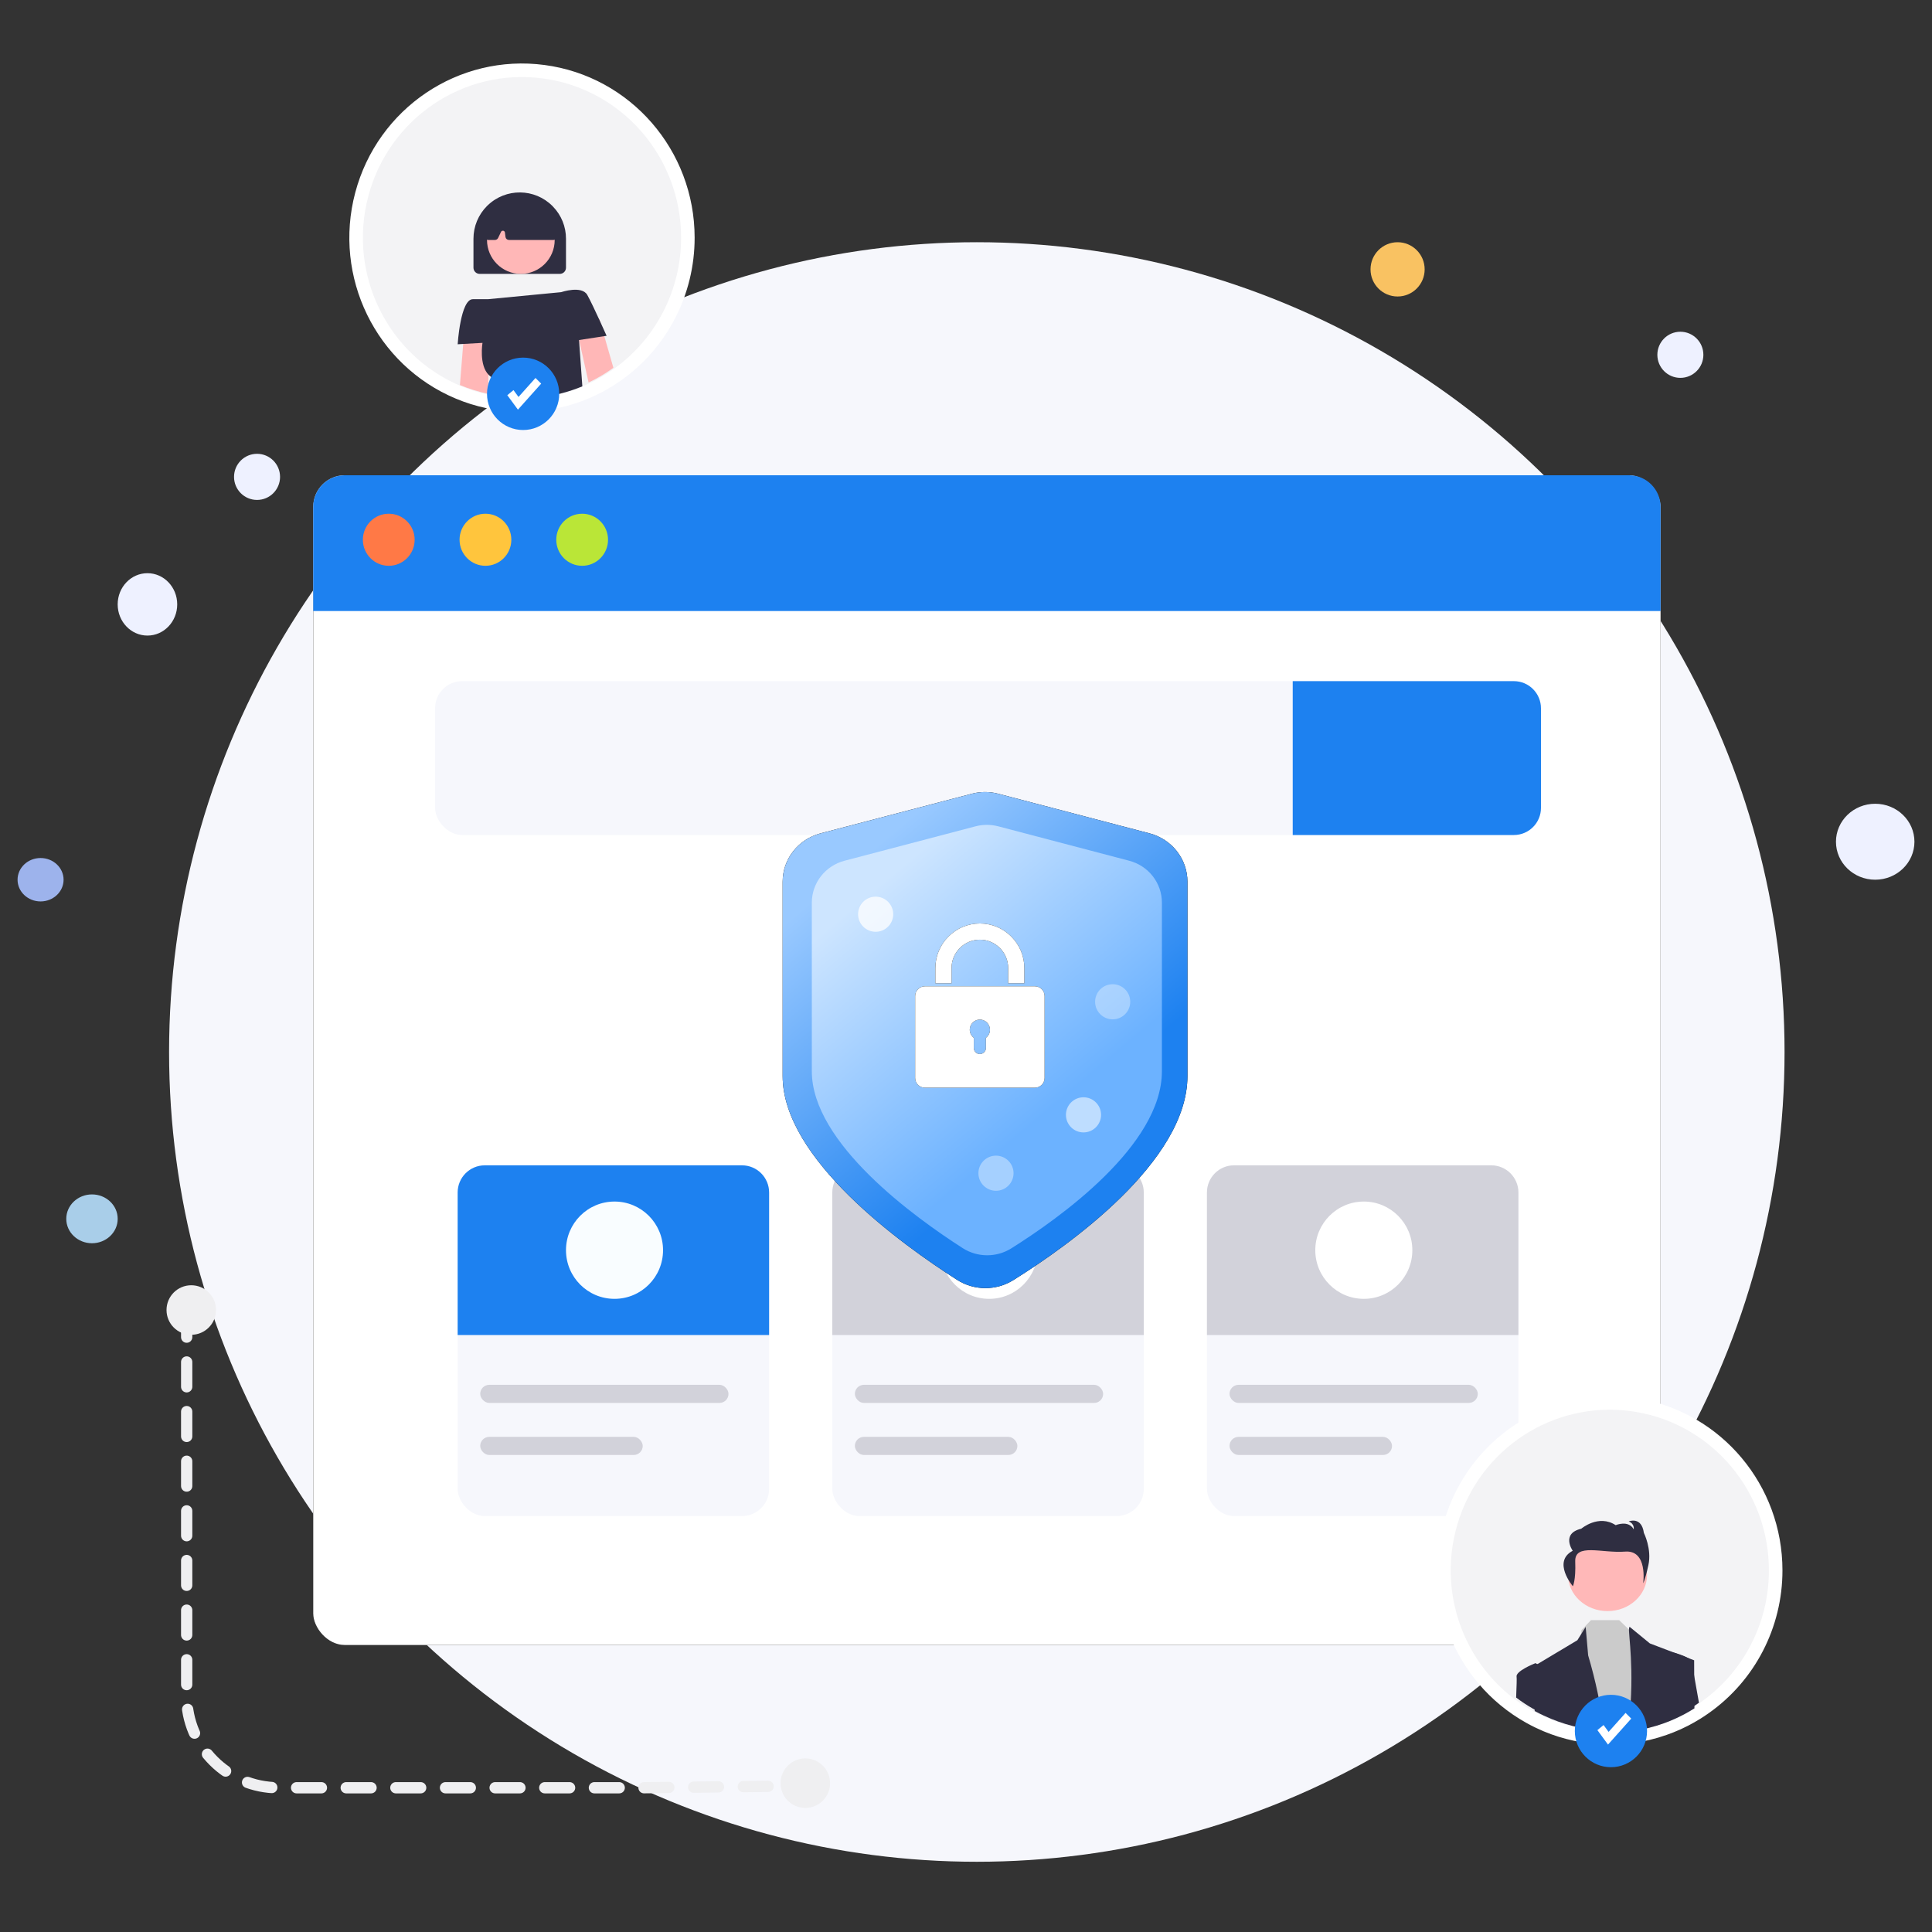 <?xml version="1.0" encoding="UTF-8"?>
<svg xmlns="http://www.w3.org/2000/svg" xmlns:xlink="http://www.w3.org/1999/xlink" width="110px" height="110px" viewBox="0 0 110 110" version="1.1">
  <rect x="0" y="0" width="110" height="110" fill="#333333" stroke="none"/>
  <title>img_零风险</title>
  <defs>
    <linearGradient x1="25.359%" y1="9.623%" x2="65.16%" y2="67.948%" id="linearGradient-1">
      <stop stop-color="#99C9FF" offset="0%"></stop>
      <stop stop-color="#1D81F0" offset="100%"></stop>
    </linearGradient>
    <linearGradient x1="25.517%" y1="9.623%" x2="65.022%" y2="67.887%" id="linearGradient-2">
      <stop stop-color="#CDE5FF" offset="0%"></stop>
      <stop stop-color="#6CB2FF" offset="100%"></stop>
    </linearGradient>
  </defs>
  <g id="页面-1" stroke="none" stroke-width="1" fill="none" fill-rule="evenodd">
    <g id="灵活用公" transform="translate(-658, -3589)">
      <g id="编组-13" transform="translate(658, 3589)">
        <g id="主图" transform="translate(1, 4)">
          <g id="编组-5备份-9" transform="translate(0, 9.791)" fill-rule="nonzero">
            <ellipse id="椭圆形" fill="#F6F7FC" cx="54.616" cy="46.105" rx="45.989" ry="46.105"></ellipse>
            <ellipse id="椭圆形备份-3" fill="#EEF1FF" cx="7.395" cy="20.62" rx="1.695" ry="1.776"></ellipse>
            <ellipse id="椭圆形备份-5" fill="#EEF1FF" cx="105.766" cy="34.134" rx="2.234" ry="2.162"></ellipse>
            <ellipse id="椭圆形备份-4" fill="#EEF1FF" cx="13.635" cy="13.36" rx="1.31" ry="1.313"></ellipse>
            <ellipse id="椭圆形备份-6" fill="#EEF1FF" cx="94.673" cy="6.41" rx="1.31" ry="1.313"></ellipse>
            <ellipse id="椭圆形" fill="#A9CEE9" cx="4.237" cy="55.604" rx="1.464" ry="1.39"></ellipse>
            <ellipse id="椭圆形备份-2" fill="#F9C262" cx="78.573" cy="1.545" rx="1.541" ry="1.545"></ellipse>
            <ellipse id="椭圆形备份" fill="#9DB3EC" cx="1.31" cy="36.297" rx="1.31" ry="1.236"></ellipse>
          </g>
          <g id="编组-61" transform="translate(16.833, 23.059)">
            <g id="编组-46">
              <g id="矩形">
                <g id="path-1-link" fill="#000000" fill-rule="nonzero">
                  <rect id="path-1" x="0" y="0" width="76.714" height="66.602" rx="1.799"></rect>
                </g>
                <g id="path-1-link" fill="#FFFFFF">
                  <rect id="path-1" x="0" y="0" width="76.714" height="66.602" rx="1.799"></rect>
                </g>
              </g>
              <path d="M1.799,0 L74.915,0 C75.908,0 76.714,0.807 76.714,1.804 L76.714,7.729 L76.714,7.729 L0,7.729 L0,1.804 C0,0.807 0.805,0 1.799,0 Z" id="矩形备份-70" fill="#1D81F0" fill-rule="nonzero"></path>
            </g>
            <g id="编组-41" transform="translate(2.827, 2.19)" fill-rule="nonzero">
              <path d="M2.948,1.482 C2.948,2.301 2.288,2.965 1.474,2.965 C0.66,2.965 0,2.301 0,1.482 C0,0.664 0.66,0 1.474,0 C2.288,0 2.948,0.664 2.948,1.482" id="Fill-5备份" fill="#FF7946"></path>
              <path d="M8.453,1.482 C8.453,2.301 7.794,2.965 6.979,2.965 C6.165,2.965 5.505,2.301 5.505,1.482 C5.505,0.664 6.165,0 6.979,0 C7.794,0 8.453,0.664 8.453,1.482" id="Fill-7备份" fill="#FFC53D"></path>
              <path d="M13.959,1.482 C13.959,2.301 13.299,2.965 12.485,2.965 C11.671,2.965 11.011,2.301 11.011,1.482 C11.011,0.664 11.671,0 12.485,0 C13.299,0 13.959,0.664 13.959,1.482" id="Fill-9备份" fill="#BAE637"></path>
            </g>
            <g id="编组-42" transform="translate(6.939, 11.723)" fill-rule="nonzero">
              <rect id="矩形" fill="#F6F7FC" x="0" y="0" width="62.964" height="8.76" rx="1.542"></rect>
              <path d="M48.83,0 L61.422,0 C62.274,0 62.964,0.692 62.964,1.546 L62.964,7.214 C62.964,8.068 62.274,8.76 61.422,8.76 L48.83,8.76 L48.83,8.76 L48.83,0 Z" id="矩形备份-81" fill="#1D81F0"></path>
            </g>
            <g id="编组-60" transform="translate(8.224, 39.291)" fill-rule="nonzero">
              <rect id="矩形备份-82" fill="#F6F7FC" x="0" y="0" width="17.733" height="19.968" rx="1.542"></rect>
              <path d="M1.542,0 L16.191,0 C17.042,0 17.733,0.692 17.733,1.546 L17.733,9.662 L17.733,9.662 L0,9.662 L0,1.546 C0,0.692 0.69,0 1.542,0 Z" id="矩形备份-285" fill="#1D81F0"></path>
              <ellipse id="椭圆形" fill="#F9FDFF" cx="8.931" cy="4.831" rx="2.763" ry="2.77"></ellipse>
              <rect id="矩形备份-298" fill="#D2D2DA" x="1.285" y="12.496" width="14.135" height="1.031" rx="0.514"></rect>
              <rect id="矩形备份-286" fill="#D2D2DA" x="1.285" y="15.459" width="9.252" height="1.031" rx="0.514"></rect>
            </g>
            <g id="编组-60备份" transform="translate(29.555, 39.291)" fill-rule="nonzero">
              <rect id="矩形备份-82" fill="#F6F7FC" x="0" y="0" width="17.733" height="19.968" rx="1.542"></rect>
              <path d="M1.542,0 L16.191,0 C17.042,0 17.733,0.692 17.733,1.546 L17.733,9.662 L17.733,9.662 L0,9.662 L0,1.546 C0,0.692 0.69,0 1.542,0 Z" id="矩形备份-285" fill="#D2D2DA"></path>
              <ellipse id="椭圆形" fill="#FFFFFF" cx="8.931" cy="4.831" rx="2.763" ry="2.77"></ellipse>
              <rect id="矩形备份-298" fill="#D2D2DA" x="1.285" y="12.496" width="14.135" height="1.031" rx="0.514"></rect>
              <rect id="矩形备份-286" fill="#D2D2DA" x="1.285" y="15.459" width="9.252" height="1.031" rx="0.514"></rect>
            </g>
            <g id="编组-60备份-2" transform="translate(50.886, 39.291)" fill-rule="nonzero">
              <rect id="矩形备份-82" fill="#F6F7FC" x="0" y="0" width="17.733" height="19.968" rx="1.542"></rect>
              <path d="M1.542,0 L16.191,0 C17.042,0 17.733,0.692 17.733,1.546 L17.733,9.662 L17.733,9.662 L0,9.662 L0,1.546 C0,0.692 0.69,0 1.542,0 Z" id="矩形备份-285" fill="#D2D2DA"></path>
              <ellipse id="椭圆形" fill="#FFFFFF" cx="8.931" cy="4.831" rx="2.763" ry="2.77"></ellipse>
              <rect id="矩形备份-298" fill="#D2D2DA" x="1.285" y="12.496" width="14.135" height="1.031" rx="0.514"></rect>
              <rect id="矩形备份-286" fill="#D2D2DA" x="1.285" y="15.459" width="9.252" height="1.031" rx="0.514"></rect>
            </g>
          </g>
          <g id="编组-10备份-3" transform="translate(8.481, 69.178)">
            <g id="编组-9" transform="translate(18.889, 14.879) scale(-1, 1) rotate(-180) translate(-18.889, -14.879) ">
              <ellipse id="椭圆形" fill="#EFEFF1" fill-rule="nonzero" cx="36.37" cy="1.41" rx="1.409" ry="1.41"></ellipse>
              <ellipse id="椭圆形备份" fill="#EFEFF1" fill-rule="nonzero" cx="1.409" cy="28.349" rx="1.409" ry="1.41"></ellipse>
              <path d="M1.148,28.217 L1.148,6.369 C1.148,3.486 3.484,1.149 6.366,1.149 L26.998,1.149 L36.37,1.253" id="路径" stroke="#EFEFF1" stroke-width="0.642" stroke-linecap="round" stroke-dasharray="1.413"></path>
            </g>
          </g>
          <g id="编组-62" transform="translate(43.561, 41.095)">
            <g id="编组">
              <g id="路径备份-3">
                <g id="path-5-link" fill="#000000" fill-rule="nonzero">
                  <path d="M12.273,0.097 C11.782,-0.032 11.265,-0.032 10.773,0.097 L2.156,2.353 C0.884,2.686 0,3.815 0,5.106 L0,16.171 C0,20.883 6.767,25.755 9.93,27.774 C10.901,28.395 12.153,28.402 13.131,27.791 C16.299,25.811 23.047,21.026 23.047,16.171 L23.047,5.106 C23.047,3.815 22.163,2.686 20.89,2.353 L12.273,0.097 Z" id="path-5"></path>
                </g>
                <g id="path-5-link" fill="url(#linearGradient-1)">
                  <path d="M12.273,0.097 C11.782,-0.032 11.265,-0.032 10.773,0.097 L2.156,2.353 C0.884,2.686 0,3.815 0,5.106 L0,16.171 C0,20.883 6.767,25.755 9.93,27.774 C10.901,28.395 12.153,28.402 13.131,27.791 C16.299,25.811 23.047,21.026 23.047,16.171 L23.047,5.106 C23.047,3.815 22.163,2.686 20.89,2.353 L12.273,0.097 Z" id="path-5"></path>
                </g>
              </g>
              <path d="M12.276,1.953 C11.851,1.841 11.403,1.841 10.979,1.953 L3.526,3.911 C2.426,4.199 1.661,5.179 1.661,6.299 L1.661,15.9 C1.661,19.989 7.513,24.215 10.249,25.967 C11.089,26.506 12.172,26.512 13.017,25.982 C15.757,24.264 21.593,20.112 21.593,15.9 L21.593,6.299 C21.593,5.179 20.829,4.199 19.728,3.911 L12.276,1.953 Z" id="路径备份-2" fill="url(#linearGradient-2)" fill-rule="nonzero"></path>
              <ellipse id="椭圆形备份-10" fill="#FFFFFF" fill-rule="nonzero" opacity="0.756" cx="5.295" cy="6.957" rx="1" ry="1"></ellipse>
              <ellipse id="椭圆形备份-9" fill="#FFFFFF" fill-rule="nonzero" opacity="0.341" cx="18.79" cy="11.942" rx="1" ry="1"></ellipse>
              <ellipse id="椭圆形备份-8" fill="#FFFFFF" fill-rule="nonzero" opacity="0.555" cx="17.129" cy="18.38" rx="1" ry="1"></ellipse>
              <ellipse id="椭圆形备份-7" fill="#FFFFFF" fill-rule="nonzero" opacity="0.389" cx="12.146" cy="21.703" rx="1" ry="1"></ellipse>
            </g>
            <g id="锁" transform="translate(5.011, 5.926)" fill-rule="nonzero">
              <rect id="矩形" fill="#000000" opacity="0" x="0" y="0" width="12.435" height="12.466"></rect>
              <g id="形状" transform="translate(2.533, 1.558)">
                <g id="path-8-link" fill="#000000">
                  <path d="M6.217,3.405 L5.296,3.405 L5.296,2.539 C5.296,1.648 4.573,0.923 3.684,0.923 C2.795,0.923 2.072,1.648 2.072,2.539 L2.072,3.405 L1.151,3.405 L1.151,2.539 C1.151,1.863 1.415,1.226 1.895,0.746 C2.374,0.264 3.01,0 3.684,0 C4.359,0 4.995,0.264 5.474,0.746 C5.952,1.227 6.217,1.863 6.217,2.539 L6.217,3.405 Z M6.816,3.578 L0.553,3.578 C0.249,3.578 0,3.828 0,4.132 L0,8.795 C0,9.1 0.249,9.349 0.553,9.349 L6.816,9.349 C7.12,9.349 7.369,9.1 7.369,8.795 L7.369,4.132 C7.369,3.828 7.12,3.578 6.816,3.578 Z M4.03,6.51 L4.03,7.087 C4.03,7.278 3.874,7.433 3.684,7.433 C3.494,7.433 3.339,7.278 3.339,7.087 L3.339,6.51 C3.2,6.405 3.109,6.238 3.109,6.048 C3.109,5.73 3.367,5.471 3.684,5.471 C4.002,5.471 4.26,5.73 4.26,6.048 C4.26,6.238 4.169,6.405 4.03,6.51 L4.03,6.51 Z" id="path-8"></path>
                </g>
                <g id="path-8-link" fill="#FFFFFF">
                  <path d="M6.217,3.405 L5.296,3.405 L5.296,2.539 C5.296,1.648 4.573,0.923 3.684,0.923 C2.795,0.923 2.072,1.648 2.072,2.539 L2.072,3.405 L1.151,3.405 L1.151,2.539 C1.151,1.863 1.415,1.226 1.895,0.746 C2.374,0.264 3.01,0 3.684,0 C4.359,0 4.995,0.264 5.474,0.746 C5.952,1.227 6.217,1.863 6.217,2.539 L6.217,3.405 Z M6.816,3.578 L0.553,3.578 C0.249,3.578 0,3.828 0,4.132 L0,8.795 C0,9.1 0.249,9.349 0.553,9.349 L6.816,9.349 C7.12,9.349 7.369,9.1 7.369,8.795 L7.369,4.132 C7.369,3.828 7.12,3.578 6.816,3.578 Z M4.03,6.51 L4.03,7.087 C4.03,7.278 3.874,7.433 3.684,7.433 C3.494,7.433 3.339,7.278 3.339,7.087 L3.339,6.51 C3.2,6.405 3.109,6.238 3.109,6.048 C3.109,5.73 3.367,5.471 3.684,5.471 C4.002,5.471 4.26,5.73 4.26,6.048 C4.26,6.238 4.169,6.405 4.03,6.51 L4.03,6.51 Z" id="path-8"></path>
                </g>
              </g>
            </g>
          </g>
          <g id="编组备份-16" transform="translate(19.275, 0)" fill-rule="nonzero">
            <path d="M4.2,1.606 C6.049,0.36 8.331,-0.23 10.68,0.083 C13.029,0.395 15.082,1.562 16.547,3.25 C18.011,4.936 18.889,7.142 18.889,9.533 C18.892,12.652 17.381,15.574 14.846,17.355 C14.494,17.603 14.125,17.827 13.743,18.025 C13.615,18.091 13.487,18.153 13.356,18.213 C13.239,18.267 13.12,18.318 13.002,18.366 C11.517,18.973 9.905,19.19 8.315,18.998 C8.04,18.965 7.767,18.919 7.499,18.862 C6.903,18.735 6.353,18.562 5.824,18.339 C3.636,17.422 1.954,15.758 0.972,13.745 C-0.009,11.733 -0.29,9.372 0.324,7.063 C0.938,4.753 2.353,2.852 4.2,1.606 Z" id="路径" stroke="#FFFFFF" stroke-width="0.771" fill="#F3F3F5"></path>
            <path d="M11.21,7.762 C11.203,7.753 11.194,7.744 11.185,7.735 C10.171,6.712 8.521,6.695 7.486,7.698 C7.481,7.702 7.476,7.707 7.471,7.712 C7.465,7.717 7.46,7.723 7.454,7.728 C6.96,8.222 6.682,8.891 6.682,9.59 L6.682,11.24 C6.682,11.436 6.841,11.594 7.036,11.594 L11.597,11.594 C11.792,11.594 11.95,11.436 11.95,11.24 L11.95,9.59 C11.951,8.908 11.686,8.252 11.21,7.762 Z" id="路径" fill="#2F2E41"></path>
            <ellipse id="椭圆形" fill="#FFB7B7" cx="9.38" cy="9.662" rx="1.927" ry="1.932"></ellipse>
            <path d="M11.434,9.443 L11.207,7.89 C11.2,7.842 11.175,7.799 11.137,7.768 C11.125,7.758 11.111,7.749 11.096,7.743 C9.933,7.21 8.753,7.21 7.589,7.741 C7.574,7.748 7.559,7.757 7.546,7.768 C7.542,7.772 7.537,7.776 7.532,7.781 C7.501,7.812 7.482,7.853 7.477,7.897 L7.325,9.452 C7.32,9.506 7.338,9.559 7.376,9.599 C7.405,9.631 7.445,9.652 7.488,9.659 C7.499,9.661 7.51,9.662 7.52,9.662 L7.906,9.662 C7.982,9.662 8.051,9.619 8.084,9.551 L8.251,9.202 C8.273,9.155 8.323,9.129 8.375,9.137 C8.427,9.145 8.467,9.185 8.473,9.236 L8.506,9.494 C8.519,9.59 8.602,9.661 8.7,9.662 L11.241,9.662 C11.274,9.662 11.307,9.653 11.336,9.637 C11.356,9.627 11.374,9.613 11.389,9.596 C11.426,9.554 11.443,9.498 11.434,9.443 Z" id="路径" fill="#2F2E41"></path>
            <path d="M14.111,15.068 L14.649,16.94 C14.315,17.183 13.965,17.402 13.603,17.594 C13.482,17.659 13.361,17.72 13.237,17.778 L12.681,15.294 L12.464,14.331 L13.854,14.171 L14.111,15.068 Z" id="路径" fill="#FFB7B7"></path>
            <path d="M7.581,14.815 L7.534,17.315 L7.513,18.422 C6.965,18.306 6.428,18.139 5.911,17.924 L6.101,15.555 L6.149,14.958 L7.581,14.815 Z" id="路径" fill="#FFB7B7"></path>
            <path d="M14.113,15.143 L12.693,15.36 L12.71,15.598 L12.881,17.997 C11.45,18.589 9.894,18.801 8.361,18.613 C8.095,18.581 7.833,18.537 7.574,18.481 C7.691,17.982 7.791,17.533 7.667,17.445 C7.63,17.418 7.594,17.389 7.561,17.357 C6.982,16.793 7.196,15.521 7.196,15.521 L6.146,15.58 L5.783,15.601 C5.783,15.601 5.94,13.035 6.646,13.035 L7.51,13.035 L11.672,12.635 C11.672,12.635 12.85,12.234 13.164,12.795 C13.329,13.089 13.623,13.713 13.865,14.24 C14.085,14.72 14.263,15.12 14.263,15.12 L14.113,15.143 Z" id="路径" fill="#2F2E41"></path>
            <ellipse id="椭圆形" fill="#1D81F0" cx="9.509" cy="18.422" rx="2.056" ry="2.061"></ellipse>
            <polygon id="路径" fill="#FFFFFF" points="9.214 19.324 8.609 18.501 8.961 18.211 9.247 18.601 10.214 17.52 10.537 17.844"></polygon>
          </g>
          <g id="编组-3备份-9" transform="translate(81.211, 75.877)" fill-rule="nonzero">
            <path d="M4.645,1.324 C6.512,0.212 8.756,-0.254 11.027,0.136 C13.297,0.525 15.263,1.712 16.661,3.384 C18.059,5.055 18.889,7.209 18.889,9.533 C18.892,12.652 17.381,15.574 14.845,17.355 C14.821,17.372 14.797,17.389 14.772,17.405 C14.636,17.5 14.498,17.591 14.357,17.677 C14.157,17.8 13.952,17.916 13.743,18.025 C13.615,18.091 13.487,18.153 13.356,18.213 C13.308,18.235 13.28,18.247 13.254,18.259 C13.027,18.36 12.796,18.452 12.561,18.534 C11.944,18.753 11.307,18.905 10.659,18.988 C10.257,19.04 9.851,19.066 9.446,19.066 C9.242,19.066 9.038,19.059 8.837,19.046 C8.661,19.035 8.486,19.019 8.314,18.998 C8.036,18.964 7.761,18.919 7.492,18.86 C6.902,18.735 6.353,18.562 5.822,18.339 C5.678,18.278 5.535,18.214 5.394,18.146 C5.218,18.062 5.045,17.972 4.877,17.878 C2.862,16.754 1.395,14.978 0.622,12.934 C-0.15,10.891 -0.229,8.581 0.531,6.387 C1.291,4.193 2.779,2.436 4.645,1.324 Z" id="路径" stroke="#FFFFFF" stroke-width="0.771" fill="#F3F3F5"></path>
            <ellipse id="椭圆形" fill="#FFB8B8" cx="9.316" cy="9.791" rx="2.249" ry="2.061"></ellipse>
            <path d="M8.373,18.614 C8.106,18.582 7.842,18.539 7.581,18.484 L7.828,12.937 L7.864,12.9 L8.37,12.367 L9.978,12.367 L10.571,12.941 L10.622,12.99 L11.891,14.204 L12.464,18.173 C11.87,18.381 11.256,18.526 10.632,18.605 C10.244,18.655 9.854,18.68 9.463,18.679 C9.267,18.679 9.071,18.673 8.877,18.661 C8.708,18.65 8.54,18.635 8.373,18.614 Z" id="路径" fill="#CBCBCB"></path>
            <path d="M5.687,17.803 C5.511,17.721 5.338,17.634 5.168,17.541 C5.151,16.002 5.14,14.98 5.14,14.98 L5.338,14.861 C5.341,14.86 5.343,14.859 5.346,14.858 L7.598,13.51 L8.07,12.754 L8.073,12.781 L8.212,14.375 C8.631,15.784 8.935,17.223 9.123,18.679 C8.948,18.668 8.774,18.653 8.601,18.632 C8.324,18.599 8.05,18.555 7.78,18.498 C7.771,18.497 7.761,18.494 7.752,18.493 C7.191,18.376 6.643,18.208 6.113,17.99 C5.97,17.931 5.827,17.869 5.687,17.803 Z" id="路径" fill="#2F2E41"></path>
            <path d="M12.546,18.233 C11.956,18.448 11.346,18.597 10.726,18.679 C10.64,18.157 10.608,17.627 10.632,17.098 C10.8,14.304 10.412,12.754 10.58,12.754 L10.666,12.823 L11.725,13.692 L13.118,14.223 L13.119,14.223 L14.078,14.588 L14.247,14.653 L14.247,14.736 C14.248,15.024 14.249,16.032 14.263,17.39 C14.072,17.511 13.876,17.625 13.675,17.732 C13.554,17.797 13.431,17.858 13.307,17.916 C13.276,17.931 13.244,17.946 13.212,17.96 C12.994,18.06 12.772,18.152 12.546,18.233 Z" id="路径" fill="#2F2E41"></path>
            <path d="M7.341,10.435 C7.341,10.435 7.516,10.112 7.476,9.035 C7.435,7.958 9.003,8.568 10.312,8.465 C11.622,8.362 11.345,10.263 11.345,10.263 C11.345,10.263 11.44,10.15 11.642,9.233 C11.844,8.315 11.385,7.401 11.385,7.401 C11.25,6.437 10.52,6.746 10.52,6.746 C10.872,6.889 10.804,7.195 10.804,7.195 C10.507,6.65 9.778,6.959 9.778,6.959 C8.805,6.32 7.82,7.161 7.82,7.161 C6.645,7.44 7.334,8.417 7.334,8.417 C6.152,9.042 7.341,10.435 7.341,10.435 Z" id="路径" fill="#2F2E41"></path>
            <path d="M4.112,16.775 C4.14,16.097 4.153,15.66 4.138,15.599 C4.061,15.281 5.11,14.856 5.206,14.818 C5.208,14.817 5.21,14.816 5.212,14.815 L5.426,14.933 L5.525,17.649 C5.364,17.57 5.205,17.486 5.05,17.397 C4.724,17.211 4.411,17.003 4.112,16.775 Z" id="路径" fill="#2F2E41"></path>
            <path d="M14.121,17.338 C13.93,17.459 13.734,17.573 13.534,17.679 C13.413,17.744 13.29,17.805 13.166,17.863 C13.135,17.877 13.103,17.893 13.071,17.906 L12.721,14.325 L12.926,14.171 C12.926,14.171 12.945,14.175 12.978,14.184 L12.979,14.184 C13.143,14.225 13.647,14.364 13.936,14.547 C14,14.585 14.058,14.635 14.104,14.695 C14.133,14.73 14.147,14.776 14.144,14.822 C14.135,14.915 14.29,15.802 14.52,17.07 C14.39,17.163 14.257,17.253 14.121,17.338 Z" id="路径" fill="#2F2E41"></path>
            <ellipse id="椭圆形" fill="#1D81F0" cx="9.509" cy="18.679" rx="2.056" ry="2.061"></ellipse>
            <polygon id="路径" fill="#FFFFFF" points="9.342 19.452 8.738 18.629 9.089 18.34 9.376 18.73 10.342 17.649 10.665 17.973"></polygon>
          </g>
        </g>
      </g>
    </g>
  </g>
</svg>
